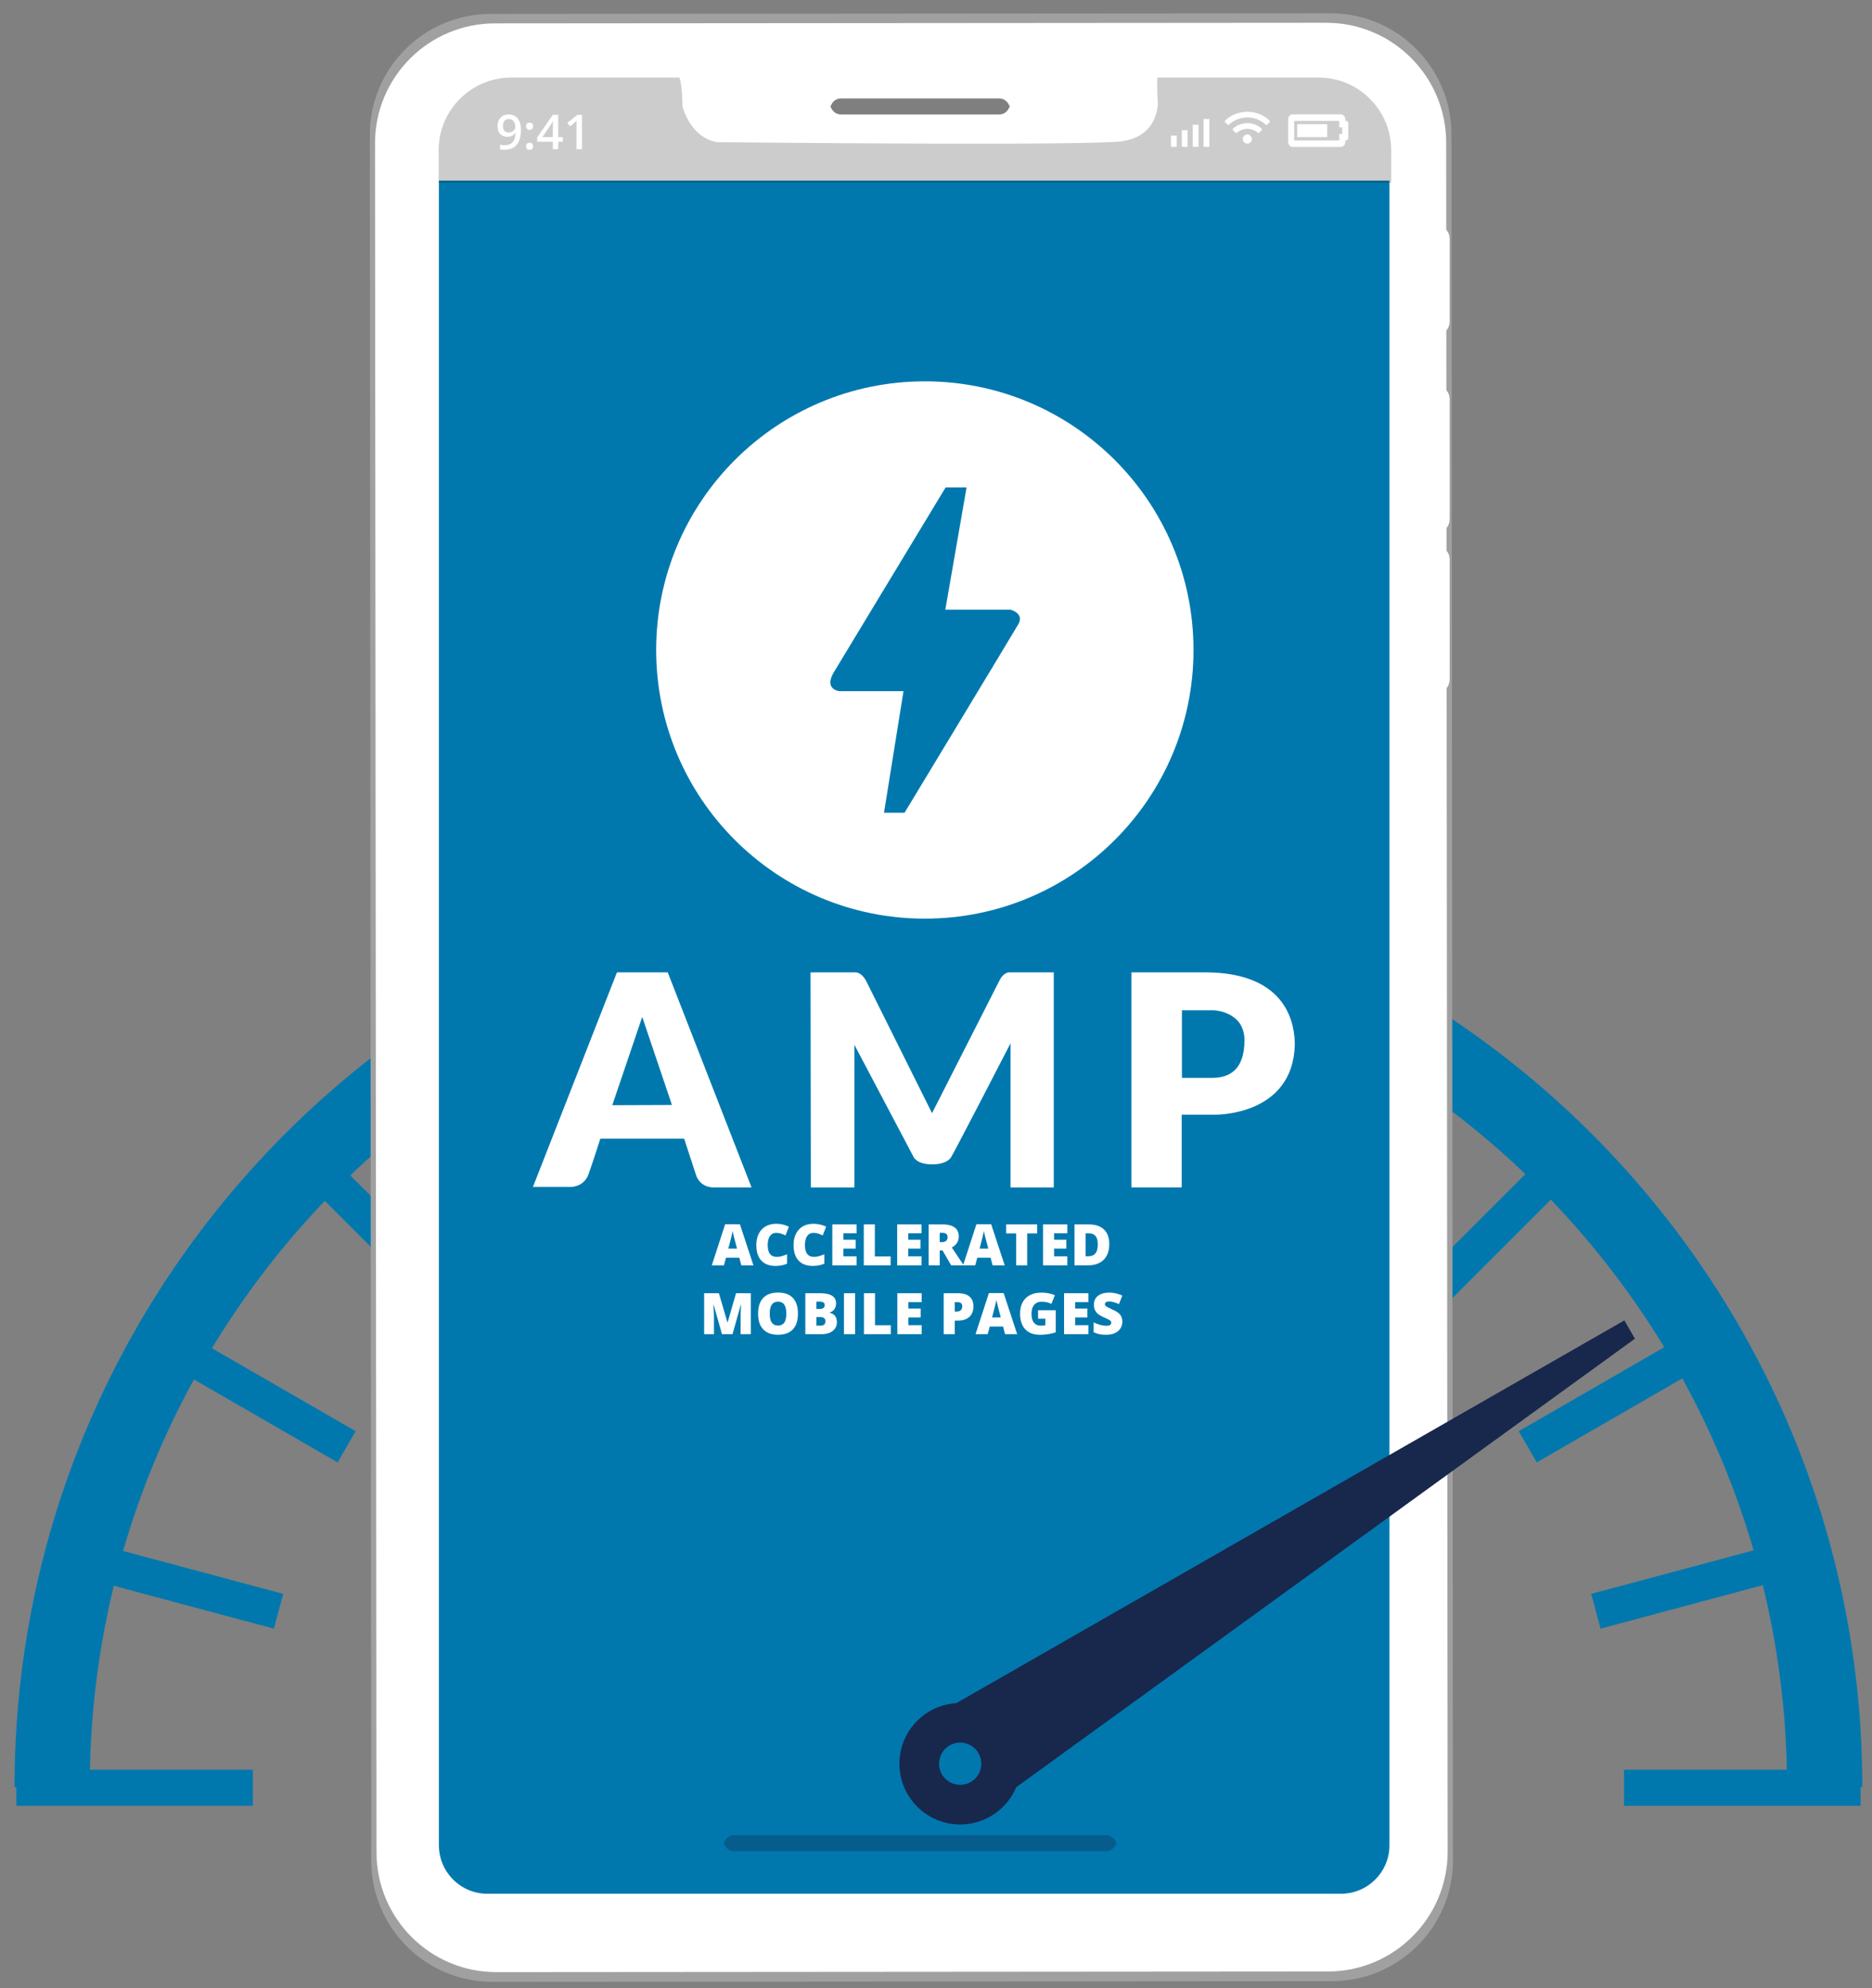 <svg xmlns="http://www.w3.org/2000/svg" xml:space="preserve" width="386" height="410"><rect width="100%" height="100%" fill="#808080" stroke="none"/><path fill="#0078AE" fill-rule="evenodd" d="M193.5 178C88.29 178 3 263.289 3 368.5h.359v3.856H52.14v-7.432H18.545a175.18 175.18 0 0 1 4.925-37.931l33 8.843 1.923-7.178-33.009-8.845a173.947 173.947 0 0 1 14.61-35.365l29.626 17.104 3.715-6.436-29.631-17.106a175.716 175.716 0 0 1 23.275-30.386l24.218 24.218 5.254-5.255-24.218-24.218c9.2-8.85 19.37-16.694 30.327-23.378l17.167 29.735 6.436-3.716-17.181-29.758a173.954 173.954 0 0 1 35.371-14.74l8.915 33.27 7.178-1.923-8.914-33.266a175.032 175.032 0 0 1 38.001-5.033v34.469h7.431v-34.478c13.08.256 25.81 1.938 38.037 4.912l-8.949 33.396 7.179 1.923 8.954-33.414a173.927 173.927 0 0 1 35.46 14.662l-17.309 29.979 6.436 3.716 17.309-29.979a175.659 175.659 0 0 1 30.444 23.363l-24.477 24.477 5.254 5.255 24.47-24.469a175.865 175.865 0 0 1 23.386 30.428l-29.994 17.317 3.715 6.436 30.006-17.323a173.957 173.957 0 0 1 14.697 35.459l-33.476 8.97 1.923 7.178 33.459-8.966a175.081 175.081 0 0 1 4.957 38.054h-33.586v7.432h48.781V368.5h.36C384 263.289 298.71 178 193.5 178z" clip-rule="evenodd"></path><path fill="#A0A0A0" fill-rule="evenodd" d="M299.292 27.683c-.012-13.789-11.199-24.957-24.987-24.944l-173.11.13C87.406 2.88 76.238 14.067 76.25 27.856l.307 355.858c.012 13.788 11.199 24.956 24.988 24.944l173.11-.13c13.788-.013 24.956-11.199 24.944-24.988l-.307-355.857z" clip-rule="evenodd"></path><path fill="#FFF" fill-rule="evenodd" d="M298.197 29.397c-.013-13.655-11.091-24.714-24.745-24.702l-171.423.129c-13.654.012-24.713 11.09-24.701 24.745l.304 352.392c.012 13.654 11.09 24.714 24.744 24.701l171.424-.128c13.653-.013 24.714-11.091 24.702-24.745l-.305-352.392z" clip-rule="evenodd"></path><path fill="#FFF" fill-rule="evenodd" d="M297.534 47.113c-.761 0-1.378.987-1.378 2.203v16.896c0 1.218.617 2.204 1.378 2.204s1.377-.986 1.377-2.204V49.316c0-1.215-.616-2.203-1.377-2.203zM297.534 80.171c-.761 0-1.378.986-1.378 2.204v24.609c0 1.217.617 2.202 1.378 2.202s1.377-.985 1.377-2.202V82.375c0-1.218-.616-2.204-1.377-2.204zM297.534 113.228c-.761 0-1.378.987-1.378 2.204v24.609c0 1.217.617 2.203 1.378 2.203s1.377-.986 1.377-2.203v-24.609c0-1.217-.616-2.204-1.377-2.204z" clip-rule="evenodd"></path><path fill="#0078AE" fill-rule="evenodd" d="M90.5 37.25V380.5c0 5.522 4.477 10 10 10h176c5.523 0 10-4.478 10-10V37.25h-196z" clip-rule="evenodd"></path><path fill="#FFF" fill-rule="evenodd" d="m149.523 252.443-2.754 8.478h2.506l.427-1.582h2.743l.416 1.582h2.495l-2.79-8.478h-3.043zm.653 5.025c.35-1.325.577-2.212.679-2.663.102-.45.17-.773.205-.97.038.212.118.563.239 1.051.122.489.225.888.309 1.195l.364 1.387h-1.796zm9.731 3.568c.889 0 1.687-.155 2.391-.468v-1.929c-.354.146-.707.271-1.057.376a3.797 3.797 0 0 1-1.086.155c-1.236 0-1.854-.813-1.854-2.437 0-.782.152-1.396.456-1.84s.728-.667 1.271-.667c.358 0 .693.05 1.005.15.312.1.624.223.936.369l.699-1.796a6.016 6.016 0 0 0-2.616-.595c-.836 0-1.563.178-2.18.534-.618.356-1.092.865-1.421 1.527s-.494 1.431-.494 2.305c0 1.397.339 2.466 1.019 3.205s1.657 1.111 2.931 1.111zm10.067-.468v-1.929c-.354.146-.707.271-1.057.376a3.79 3.79 0 0 1-1.085.155c-1.236 0-1.854-.813-1.854-2.437 0-.782.152-1.396.456-1.84s.728-.667 1.271-.667c.358 0 .693.05 1.005.15.312.1.624.223.936.369l.699-1.796a6.016 6.016 0 0 0-2.616-.595c-.836 0-1.563.178-2.18.534-.618.356-1.092.865-1.421 1.527s-.494 1.431-.494 2.305c0 1.397.34 2.466 1.019 3.205.68.739 1.657 1.108 2.931 1.108.888.003 1.685-.152 2.39-.465zm1.646.353h5.013v-1.859h-2.731v-1.594h2.529v-1.831h-2.529v-1.328h2.731v-1.831h-5.013v8.443zm12.024-1.842h-3.251v-6.602h-2.281v8.443h5.533v-1.841zm6.364-.017h-2.731v-1.594h2.529v-1.831h-2.529v-1.328h2.731v-1.831h-5.013v8.443h5.013v-1.859zm14.248.277.416 1.582h2.494l-2.789-8.478h-3.044l-2.708 8.332-2.362-3.533c.954-.535 1.433-1.292 1.433-2.27 0-1.663-1.148-2.495-3.442-2.495h-2.767v8.443h2.281v-3.072h.578l1.79 3.072h4.949l.427-1.582h2.744zm-1.592-4.534c.103-.45.171-.773.205-.97.039.212.119.563.24 1.051.121.489.225.888.309 1.195l.364 1.387h-1.796c.35-1.325.577-2.212.678-2.663zm-8.469 1.329h-.428v-1.93h.451c.781 0 1.172.291 1.172.872.001.705-.398 1.058-1.195 1.058zm15.327 4.787h2.281v-6.578h2.056v-1.865h-6.398v1.865h2.062v6.578zm10.558-1.859h-2.732v-1.594h2.53v-1.831h-2.53v-1.328h2.732v-1.831h-5.014v8.443h5.014v-1.859zm7.482.715c.776-.762 1.164-1.848 1.164-3.257 0-1.31-.368-2.311-1.106-3.003-.736-.693-1.783-1.04-3.139-1.04h-2.922v8.443h2.731c1.405.001 2.495-.38 3.272-1.143zm-3.722-5.457h.664c.623 0 1.088.187 1.395.56.307.374.459.947.459 1.722 0 .827-.162 1.442-.484 1.845-.324.402-.832.604-1.525.604h-.508v-4.731zm-73.8 18.346h-.046l-1.761-5.995h-3.038v8.443h2.021v-3.667c0-.574-.04-1.379-.121-2.414h.052l1.727 6.081h2.171l1.704-6.069h.052c-.046.916-.072 1.492-.078 1.727s-.009.448-.009.641v3.702h2.097v-8.443h-3.043l-1.728 5.994zm10.396-6.128c-1.34 0-2.361.371-3.064 1.111-.703.741-1.054 1.814-1.054 3.22 0 1.421.353 2.503 1.06 3.246s1.722 1.114 3.046 1.114c1.344 0 2.364-.369 3.061-1.108s1.045-1.819 1.045-3.24c0-1.424-.347-2.504-1.04-3.239s-1.711-1.104-3.054-1.104zm1.273 6.197c-.279.396-.708.595-1.285.595-1.136 0-1.704-.816-1.704-2.449 0-1.647.572-2.472 1.715-2.472.562 0 .985.201 1.268.604.283.402.425 1.025.425 1.868 0 .84-.14 1.458-.419 1.854zm9.359-2.045v-.058c.396-.096.716-.312.958-.646.243-.335.364-.739.364-1.213 0-.72-.278-1.251-.835-1.592-.556-.34-1.408-.511-2.555-.511h-2.946v8.443h3.286c.994 0 1.778-.22 2.354-.661.576-.44.864-1.044.864-1.811 0-.516-.118-.936-.353-1.259s-.614-.553-1.137-.692zm-2.732-2.293h.641c.716 0 1.074.237 1.074.711 0 .266-.089.466-.269.601-.179.135-.432.202-.759.202h-.688v-1.514zm.803 4.956h-.803v-1.772h.757c.362 0 .638.075.829.225.191.15.286.366.286.647 0 .6-.357.9-1.069.9zm4.886 1.761h2.292v-8.443h-2.292v8.443zm6.399-8.443h-2.281v8.443h5.533v-1.842h-3.251v-6.601zm4.603 8.443h5.013v-1.859h-2.731v-1.594h2.529v-1.831h-2.529v-1.328h2.731v-1.831h-5.013v8.443zm12.486-8.443h-2.922v8.443h2.281v-2.801h.641c1.024 0 1.814-.257 2.371-.771.556-.514.835-1.242.835-2.186 0-.858-.268-1.521-.803-1.986s-1.336-.699-2.403-.699zm.592 3.494c-.203.192-.475.289-.818.289h-.415v-1.94h.589c.631 0 .947.284.947.854 0 .339-.101.605-.303.797zm5.801-3.528-2.755 8.478h2.507l.427-1.582h2.743l.416 1.582h2.495l-2.79-8.478h-3.043zm.653 5.024c.351-1.325.576-2.212.679-2.663.103-.45.171-.773.205-.97.038.212.118.562.239 1.051s.225.888.31 1.195l.364 1.387h-1.797zm9.483.272h1.507v1.322a4.209 4.209 0 0 1-.936.098c-.619 0-1.094-.206-1.424-.62-.328-.414-.493-1.016-.493-1.805 0-.805.182-1.424.546-1.857.363-.433.879-.649 1.545-.649.728 0 1.396.15 2.004.45l.722-1.79a6.353 6.353 0 0 0-1.233-.381 7.169 7.169 0 0 0-1.504-.15c-1.402 0-2.491.379-3.27 1.138-.777.759-1.166 1.819-1.166 3.182 0 1.398.355 2.475 1.065 3.229.71.755 1.716 1.132 3.018 1.132 1.187 0 2.273-.169 3.263-.508v-4.551h-3.644v1.76zm5.365 3.181h5.013v-1.859h-2.731v-1.594h2.529v-1.831h-2.529v-1.328h2.731v-1.831h-5.013v8.443zm10.072-5.036c-.758-.347-1.223-.585-1.395-.716-.171-.131-.257-.279-.257-.444 0-.154.067-.283.202-.388.135-.104.351-.155.646-.155.574 0 1.256.181 2.045.543l.699-1.762c-.909-.404-1.801-.606-2.674-.606-.99 0-1.768.218-2.334.652-.565.436-.849 1.042-.849 1.819 0 .416.066.775.199 1.08.133.304.337.573.612.809.275.234.688.478 1.238.728.609.273.982.454 1.123.543s.243.176.307.263.096.188.096.303a.542.542 0 0 1-.237.454c-.157.117-.406.176-.745.176-.393 0-.824-.063-1.293-.188a6.83 6.83 0 0 1-1.357-.522v2.032c.412.196.809.334 1.189.413s.854.118 1.415.118c.674 0 1.261-.112 1.762-.337.5-.226.884-.541 1.149-.947s.398-.871.398-1.396c0-.569-.142-1.042-.425-1.417-.281-.376-.786-.728-1.514-1.055z" clip-rule="evenodd"></path><path fill="#080000" fill-rule="evenodd" d="M271.885 15.99H105.423c-8.269 0-14.972 6.702-14.972 14.972v6.721h196.406v-6.721c0-8.27-6.703-14.972-14.972-14.972z" clip-rule="evenodd" opacity=".2"></path><path fill="#FFF" fill-rule="evenodd" d="M106.234 23.967c-.375-.245-.813-.368-1.317-.368-.717 0-1.282.219-1.697.656-.415.438-.622 1.026-.622 1.766 0 .681.179 1.217.538 1.607s.851.586 1.477.586c.362 0 .677-.064.947-.194.27-.129.5-.339.69-.629h.058c-.035.885-.242 1.533-.62 1.946s-.951.62-1.719.62c-.291 0-.579-.04-.867-.121v.954c.188.052.496.077.925.077 1.13 0 1.976-.344 2.538-1.031s.843-1.729.843-3.123c0-.652-.102-1.212-.305-1.679-.206-.466-.495-.822-.869-1.067zm-.368 2.997a1.42 1.42 0 0 1-.969.345c-.397 0-.693-.116-.888-.347s-.293-.548-.293-.951c0-.465.104-.826.314-1.083.21-.256.512-.385.906-.385.258 0 .487.073.688.218.2.146.356.344.467.594s.167.519.167.806c0 .306-.131.574-.392.803zm3.337 2.47c-.232 0-.41.063-.533.189s-.184.307-.184.542c0 .232.062.415.184.547.123.133.3.199.533.199s.411-.067.535-.201c.124-.134.186-.315.186-.545 0-.226-.061-.404-.184-.535s-.302-.196-.537-.196zm0-4.135c-.478 0-.717.243-.717.73 0 .232.062.415.184.548.123.132.3.198.533.198s.411-.066.535-.201c.124-.134.186-.315.186-.545 0-.229-.06-.408-.179-.537-.12-.129-.3-.193-.542-.193zm5.898-1.627h-1.109l-3.235 4.678v.876h3.235v1.545h1.109v-1.545h.954v-.944h-.954v-4.61zm-1.109 2.832v1.777h-2.174l1.758-2.557c.194-.304.336-.562.426-.774h.039c-.033.404-.049.922-.049 1.554zm5.065-2.814-2.082 1.637.571.722c.617-.5.979-.797 1.087-.891.108-.094.2-.18.274-.257-.026.319-.039.752-.039 1.298v4.571h1.138v-7.08h-.949zM267.473 28.284h6.197v-2.686h-6.197v2.686zm10.4-3.211a.427.427 0 0 0-.328-.146h-.155v-.336c0-.28-.091-.518-.271-.714a.866.866 0 0 0-.658-.294h-9.917a.861.861 0 0 0-.658.294 1.01 1.01 0 0 0-.271.714v4.7c0 .28.09.518.271.713a.86.86 0 0 0 .658.295h9.917a.862.862 0 0 0 .658-.295 1.01 1.01 0 0 0 .271-.713v-.336h.155a.428.428 0 0 0 .328-.147.505.505 0 0 0 .137-.356v-3.021a.512.512 0 0 0-.137-.358zm-1.103 2.54h-.619v1.343h-9.298v-4.028h9.298v1.343h.619v1.342zM257.195 27.736a.906.906 0 0 0-.666.271c-.182.182-.271.403-.271.667s.09.485.271.666c.18.182.402.271.666.271s.486-.09.666-.271c.182-.181.271-.402.271-.666s-.09-.485-.271-.667a.904.904 0 0 0-.666-.271zm1.055-2.219a4.424 4.424 0 0 0-2.109 0 4.308 4.308 0 0 0-1.875.989.268.268 0 0 0-.081.175.22.22 0 0 0 .065.177l.498.498c.049.039.104.059.162.059s.111-.02.16-.059c.4-.342.855-.573 1.363-.696a3.215 3.215 0 0 1 1.523 0 3.25 3.25 0 0 1 1.363.696c.049.039.102.059.16.059s.112-.02.162-.059l.498-.498a.215.215 0 0 0 .065-.177.27.27 0 0 0-.081-.175 4.29 4.29 0 0 0-1.873-.989zm3.517-.667a6.46 6.46 0 0 0-2.944-1.597 6.586 6.586 0 0 0-3.253 0 6.449 6.449 0 0 0-2.945 1.597.224.224 0 0 0-.081.162.22.22 0 0 0 .066.175l.498.499a.294.294 0 0 0 .169.065.167.167 0 0 0 .153-.065 5.45 5.45 0 0 1 2.432-1.304 5.33 5.33 0 0 1 2.667 0 5.458 5.458 0 0 1 2.433 1.304c.039.049.09.071.153.065a.304.304 0 0 0 .169-.065l.498-.499c.049-.048.07-.106.065-.175s-.032-.122-.08-.162zM243.685 30.286h1.192v-3.438h-1.192v3.438zm-2.246 0h1.193v-2.314h-1.193v2.314zm4.491 0h1.193v-4.56h-1.193v4.56zm2.245-5.752v5.752h1.192v-5.752h-1.192zM240.574 14.053l-102.103.053c2.373-.371 2.242 7.83 2.242 7.83 2.241 7.246 7.361 7.375 7.361 7.375s75.421.813 83.164-.178c7.742-.992 7.498-7.985 7.498-7.985s-.205-3.309-.079-5.182 1.917-1.913 1.917-1.913z" clip-rule="evenodd"></path><path fill-rule="evenodd" d="M208.146 21.953c.046.177.078.36.078.552v-1.103c.001.192-.032.374-.078.551zm-36.932.552c0-.191.032-.375.078-.552a2.175 2.175 0 0 1-.078-.551v1.103zm34.807-2.204h-32.604c-1.026 0-1.88.703-2.126 1.652a2.198 2.198 0 0 0 2.126 1.652h32.604c1.025 0 1.88-.703 2.125-1.652a2.196 2.196 0 0 0-2.125-1.652z" clip-rule="evenodd" opacity=".502"></path><path fill="#18274C" fill-rule="evenodd" d="M228.059 378.419H151.38c-1.026 0-1.88.704-2.126 1.653a2.198 2.198 0 0 0 2.126 1.652h76.679a2.197 2.197 0 0 0 2.126-1.652 2.199 2.199 0 0 0-2.126-1.653zm-78.883 2.204c0-.191.032-.374.078-.551a2.175 2.175 0 0 1-.078-.551v1.102zm81.009-.551c.046.177.078.359.078.551v-1.102c0 .192-.033.375-.078.551z" clip-rule="evenodd" opacity=".329"></path><circle cx="190.698" cy="134.031" r="55.398" fill="#FFF" fill-rule="evenodd" clip-rule="evenodd"></circle><path fill="#0078AE" fill-rule="evenodd" d="M208.363 125.72H194.92l4.384-25.205h-4.325l-23.109 38.211c-2.009 3.506 1.242 3.799 1.242 3.799h13.187l-4.018 25.059h4.238s22.137-36.603 23.452-38.867c1.314-2.266-1.608-2.997-1.608-2.997z" clip-rule="evenodd"></path><path fill="#18274C" fill-rule="evenodd" d="m334.94 272.27-137.762 78.932c-6.539.418-11.717 5.837-11.717 12.482 0 6.917 5.607 12.523 12.524 12.523 5.192 0 9.646-3.16 11.545-7.663l127.588-92.502-2.178-3.772zm-136.954 95.769a4.355 4.355 0 1 1-.001-8.71 4.355 4.355 0 0 1 .001 8.71z" clip-rule="evenodd"></path><path fill="#FFF" fill-rule="evenodd" d="M248.465 200.503h-15.18v44.349h10.379v-14.997h6.857s16.094.321 16.459-14.447c0-3.75-1.187-14.905-18.515-14.905zm1.463 21.762h-6.219v-13.943h6.539s6.354.182 6.354 6.172c.001 5.987-2.971 7.771-6.674 7.771zm-122.715-21.762-17.328 44.257h7.818s2.697.046 3.658-2.651c.96-2.698 2.423-7.314 2.423-7.314h17.283l2.423 7.405s.64 2.652 3.704 2.652h7.772l-17.282-44.349h-10.471zm-.96 27.386 6.172-18.196 6.127 18.15-12.299.046zm79.874-25.786c-.914 1.783-13.945 27.432-13.945 27.432l-13.534-27.157s-.868-1.874-2.286-1.874h-9.236l.069 44.349h8.984v-29.398l12.208 23.135s.64 1.508 3.795 1.508c0 0 2.972.138 3.978-1.554 1.006-1.692 12.207-23.409 12.207-23.409v29.719h8.916v-44.349h-9.008c0-.002-1.234-.186-2.148 1.598z" clip-rule="evenodd"></path></svg>